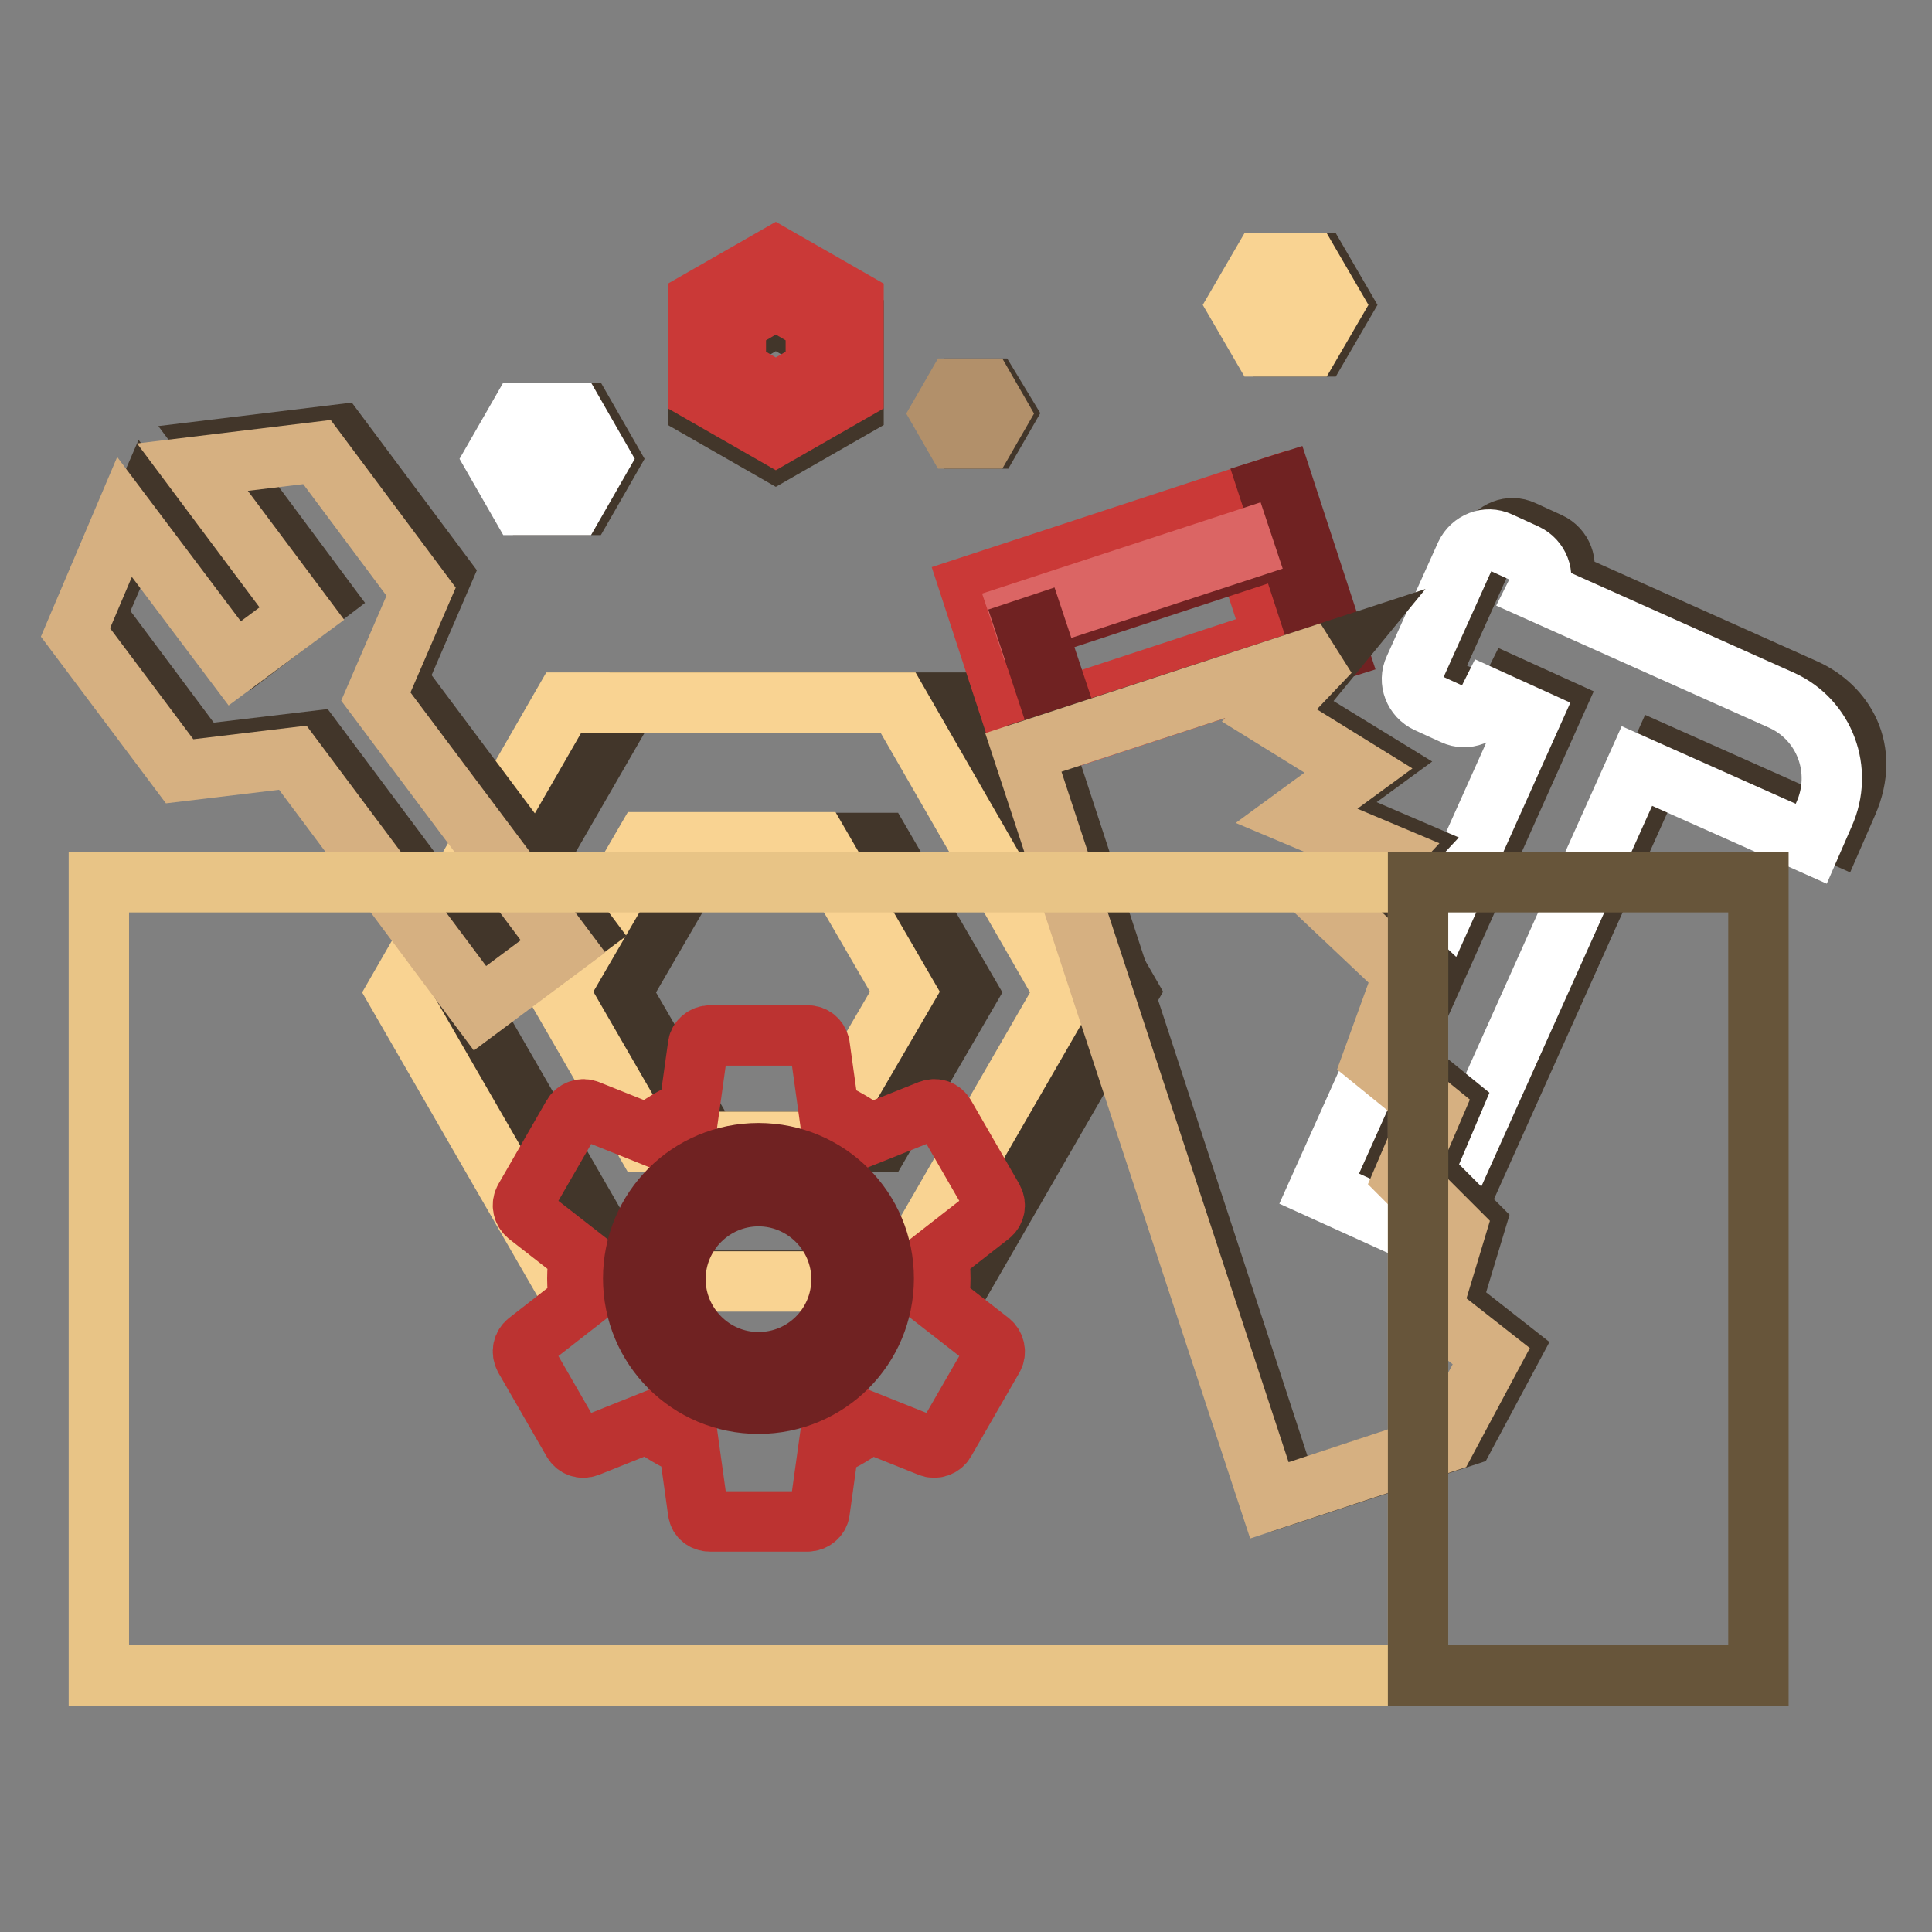 <?xml version="1.0" encoding="utf-8"?>
<!-- Svg Vector Icons : http://www.onlinewebfonts.com/icon -->
<!DOCTYPE svg PUBLIC "-//W3C//DTD SVG 1.1//EN" "http://www.w3.org/Graphics/SVG/1.1/DTD/svg11.dtd">
<svg version="1.1" xmlns="http://www.w3.org/2000/svg" xmlns:xlink="http://www.w3.org/1999/xlink" x="0px" y="0px" viewBox="0 0 256 256" enable-background="new 0 0 256 256" xml:space="preserve">
<rect x="0" y="0" width="256" height="256" fill="#808080" stroke="none"/>
<g> <path stroke-width="8" fill-opacity="0" stroke="#42362a"  d="M239.2,91.3l-32.4-14.5l0.2-0.4c0.8-1.7,0-3.7-1.7-4.5l-3.5-1.6c-1.7-0.8-3.7,0-4.5,1.7l-6.8,15.1 c-0.8,1.7,0,3.7,1.7,4.5l3.5,1.6c1.7,0.8,3.7,0,4.5-1.7l0.2-0.4l5.5,2.5l-28,62.5l14.1,6.3l28-62.4l23.1,10.3l1.7-3.9 C247.9,99.3,244.3,93.6,239.2,91.3L239.2,91.3z"/> <path stroke-width="8" fill-opacity="0" stroke="#ffffff"  d="M236.1,92.8l-32.4-14.5l0.2-0.4c0.8-1.7,0-3.7-1.7-4.5l-3.5-1.6c-1.7-0.8-3.7,0-4.5,1.7l-6.8,15.1 c-0.8,1.7,0,3.7,1.7,4.5l3.5,1.6c1.7,0.8,3.7,0,4.5-1.7l0.2-0.4l5.5,2.5l-28,62.4l14.1,6.4l28-62.4l23.1,10.3l1.7-3.9 C244.3,102.1,241.8,95.4,236.1,92.8z"/> <path stroke-width="8" fill-opacity="0" stroke="#42362a"  d="M127.4,93.1H83.1l-22.1,38.3l22.1,38.3h44.3l22.1-38.3L127.4,93.1z M116.7,151.3H93.8l-11.5-19.8l11.5-19.8 h22.9l11.5,19.8L116.7,151.3z"/> <path stroke-width="8" fill-opacity="0" stroke="#f9d392"  d="M119,93.1H74.7l-22.1,38.4l22.1,38.3H119l22.1-38.3L119,93.1L119,93.1z M108.3,151.3H85.5L74,131.4 l11.5-19.8h22.9l11.5,19.8L108.3,151.3z"/> <path stroke-width="8" fill-opacity="0" stroke="#42362a"  d="M77.3,54.7h-7l-3.5,6.1l3.5,6.1h7l3.5-6.1L77.3,54.7z M75.6,64h-3.6l-1.8-3.1l1.8-3.1h3.6l1.8,3.1L75.6,64z "/> <path stroke-width="8" fill-opacity="0" stroke="#ffffff"  d="M76,54.7h-7l-3.5,6.1l3.5,6.1h7l3.5-6.1L76,54.7z M74.3,64h-3.6l-1.8-3.1l1.8-3.1h3.6l1.8,3.1L74.3,64z"/> <path stroke-width="8" fill-opacity="0" stroke="#42362a"  d="M113.1,54V42.1l-10.3-5.9l-10.3,5.9V54l10.3,5.9L113.1,54z M97.5,51.1V45l5.3-3.1l5.3,3.1v6.1l-5.3,3.1 L97.5,51.1z"/> <path stroke-width="8" fill-opacity="0" stroke="#ca3937"  d="M113.1,51.8V39.9L102.8,34l-10.3,5.9v11.9l10.3,5.9L113.1,51.8z M97.5,48.9v-6.1l5.3-3.1l5.3,3.1v6.1 l-5.3,3.1L97.5,48.9z"/> <path stroke-width="8" fill-opacity="0" stroke="#42362a"  d="M131.2,51.5h-3.8l-1.9,3.3l1.9,3.3h3.9l1.9-3.3L131.2,51.5z M130.3,56.5h-2l-1-1.7l1-1.7h2l1,1.7 L130.3,56.5z"/> <path stroke-width="8" fill-opacity="0" stroke="#b2906a"  d="M130.5,51.5h-3.9l-1.9,3.3l1.9,3.3h3.9l1.9-3.3L130.5,51.5z M129.6,56.5h-2l-1-1.7l1-1.7h2l1,1.7 L129.6,56.5z"/> <path stroke-width="8" fill-opacity="0" stroke="#42362a"  d="M174.7,34.9h-6.3l-3.2,5.5l3.2,5.5h6.3l3.2-5.5L174.7,34.9L174.7,34.9z M173.2,43.2h-3.3l-1.6-2.9l1.6-2.9 h3.3l1.6,2.9L173.2,43.2L173.2,43.2z"/> <path stroke-width="8" fill-opacity="0" stroke="#f9d392"  d="M173.5,34.9h-6.3l-3.2,5.5l3.2,5.5h6.3l3.2-5.5L173.5,34.9z M172,43.2h-3.3l-1.6-2.9l1.6-2.9h3.3l1.6,2.9 L172,43.2z"/> <path stroke-width="8" fill-opacity="0" stroke="#42362a"  d="M44.8,57.6l-16.5,2l14.5,19.5l-8.8,6.7L19.3,66.2l-6.6,15.3l13.8,18.5l15.1-1.8l24.8,33.2l11-8.2L52.6,90 l6-13.9L44.8,57.6z"/> <path stroke-width="8" fill-opacity="0" stroke="#d6b081"  d="M42,59.9l-16.5,2L40,81.3l-8.9,6.6L16.5,68.5L10,83.8l13.8,18.4l15-1.8l24.8,33.2l11-8.2L49.8,92.3l6-13.9 L42,59.9z"/> <path stroke-width="8" fill-opacity="0" stroke="#ca3937"  d="M135.7,99.7l39.6-13l-7.2-22l-39.6,13L135.7,99.7z M164.7,72l4.1,12.6l-29.2,9.6l-4.1-12.6L164.7,72z"/> <path stroke-width="8" fill-opacity="0" stroke="#702222"  d="M175.3,86.7l-7.2-22l1.9-0.6l7.2,22L175.3,86.7z M165.3,74l-29.2,9.6l-0.4-1.2l29.2-9.6L165.3,74z"/> <path stroke-width="8" fill-opacity="0" stroke="#db6564"  d="M164.9,72.8l-29.3,9.6l-0.4-1.2l29.3-9.6L164.9,72.8z"/> <path stroke-width="8" fill-opacity="0" stroke="#702222"  d="M139.6,94.2L136,83.3l1.2-0.4l3.6,10.8L139.6,94.2z"/> <path stroke-width="8" fill-opacity="0" stroke="#42362a"  d="M177.1,86.1l-6.4,7.8l11.9,7.3l-8.2,6l12.1,5.2l-6.9,7.4l9,8.4l-4.1,11.3l8,6.5l-3.9,9.2l6.9,6.9l-3.2,10.6 l7.9,6.2l-6.1,11.4l-23.4,7.7l-32.5-99.2L177.1,86.1z"/> <path stroke-width="8" fill-opacity="0" stroke="#d6b081"  d="M176.2,86.4l-8,8.4l11.8,7.3l-8.2,6l12.1,5.1l-6.9,7.4l9,8.5l-4.1,11.3l8,6.5l-3.9,9.1l6.9,6.9l-3.2,10.6 l7.9,6.2l-6.1,11.4l-23.3,7.7l-32.6-99.1L176.2,86.4z"/> <path stroke-width="8" fill-opacity="0" stroke="#e8c486"  d="M13.1,116.9h174.8V222H13.1V116.9z"/> <path stroke-width="8" fill-opacity="0" stroke="#67553a"  d="M187.9,116.9H233V222h-45.1V116.9z"/> <path stroke-width="8" fill-opacity="0" stroke="#bc3331"  d="M124.4,172.5c0.1-1,0.2-2.1,0.2-3.1c0-1.1-0.1-2.1-0.2-3.1l6.8-5.3c0.6-0.5,0.8-1.3,0.4-2.1l-6.4-11.1 c-0.4-0.7-1.2-1-2-0.7l-8,3.2c-1.7-1.3-3.5-2.3-5.4-3.2l-1.2-8.6c-0.2-0.8-0.8-1.3-1.6-1.3H94.1c-0.8,0-1.5,0.6-1.6,1.3l-1.2,8.6 c-2,0.8-3.8,1.9-5.4,3.2l-8-3.2c-0.7-0.3-1.6,0-2,0.7l-6.4,11.1c-0.4,0.7-0.2,1.6,0.4,2.1l6.8,5.3c-0.1,1-0.2,2.1-0.2,3.1 c0,1.1,0.1,2.1,0.2,3.1l-6.8,5.3c-0.6,0.5-0.8,1.3-0.4,2.1l6.4,11.1c0.4,0.7,1.2,1,2,0.7l8-3.2c1.7,1.3,3.5,2.3,5.4,3.2l1.2,8.6 c0.1,0.8,0.8,1.3,1.6,1.3h12.9c0.8,0,1.5-0.6,1.6-1.3l1.2-8.6c2-0.8,3.8-1.9,5.4-3.2l8,3.2c0.7,0.3,1.6,0,2-0.7l6.4-11.1 c0.4-0.7,0.2-1.6-0.4-2.1L124.4,172.5L124.4,172.5z M100.5,180.7c-6.2,0-11.2-5-11.2-11.2c0-6.2,5-11.2,11.2-11.2 c6.2,0,11.2,5,11.2,11.2C111.7,175.7,106.7,180.7,100.5,180.7z"/> <path stroke-width="8" fill-opacity="0" stroke="#702222"  d="M100.5,186c-9.2,0-16.6-7.4-16.6-16.6c0-9.2,7.4-16.6,16.6-16.6c9.2,0,16.6,7.4,16.6,16.6 C117.1,178.6,109.7,186,100.5,186z M100.5,158.5c-6,0-11,4.9-11,11c0,6,4.9,11,11,11c6.1,0,11-4.9,11-11 C111.5,163.4,106.5,158.5,100.5,158.5z"/></g>
</svg>